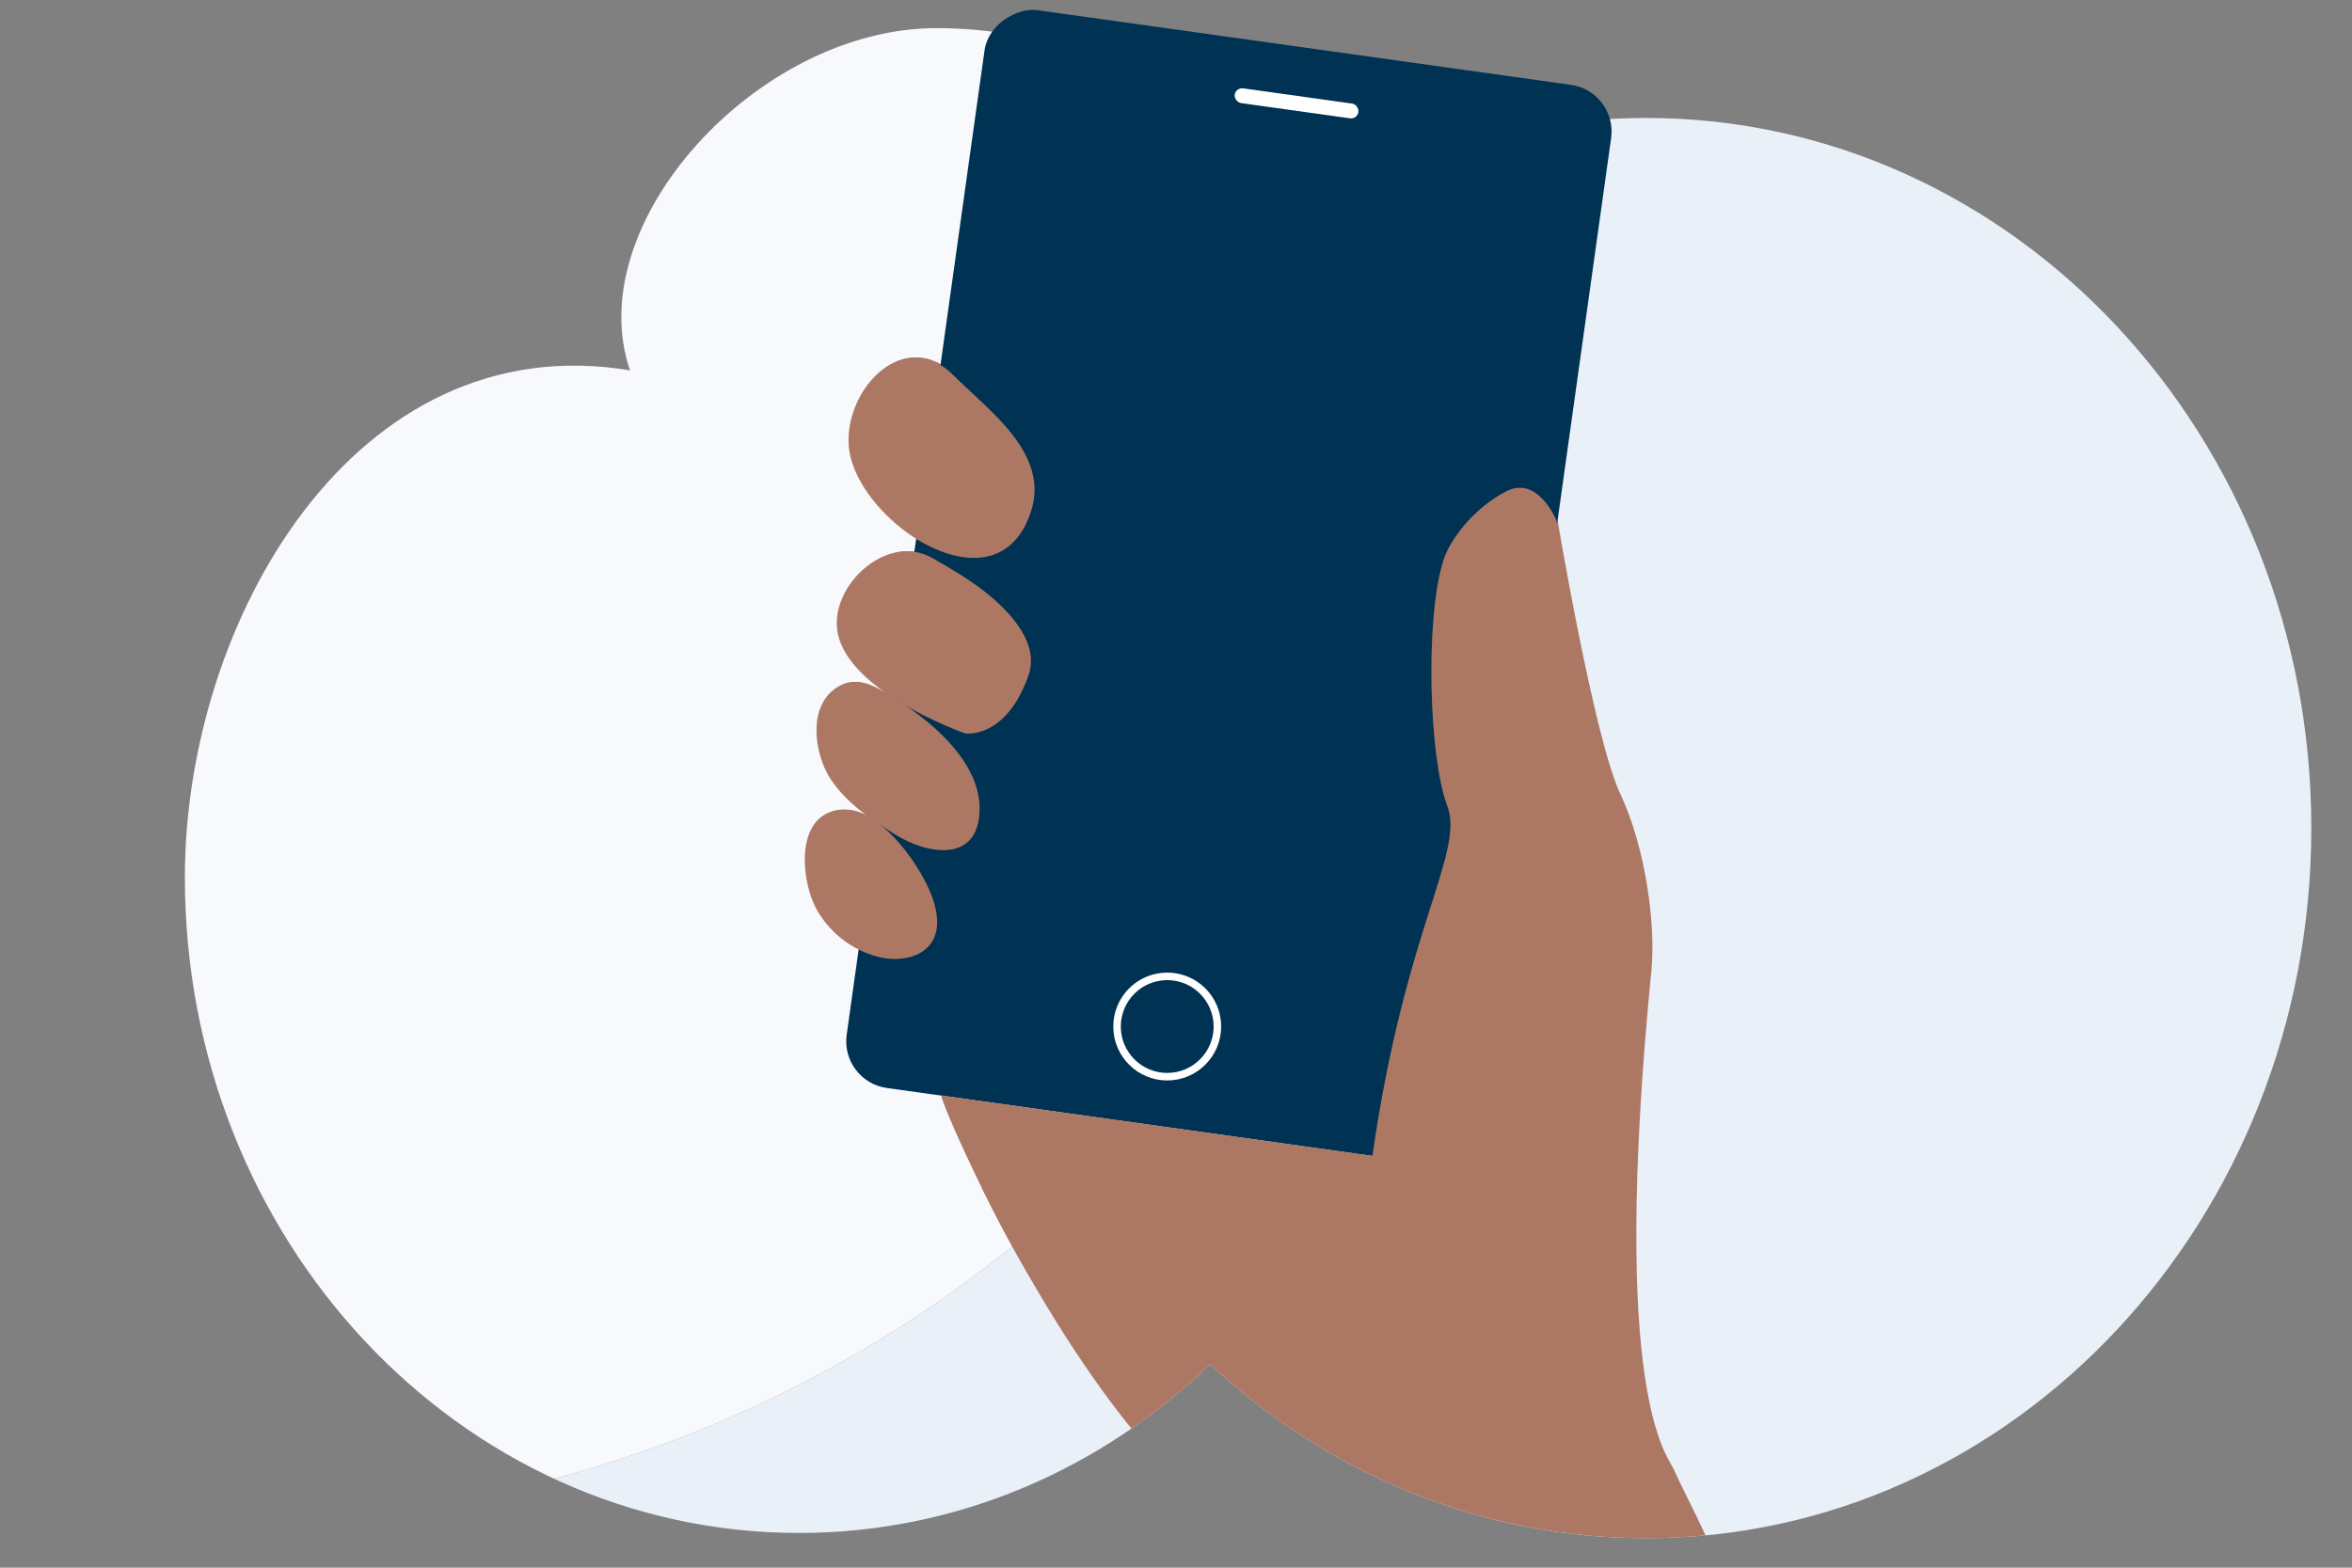 <?xml version="1.0" encoding="UTF-8"?><svg id="Layer_1" xmlns="http://www.w3.org/2000/svg" xmlns:xlink="http://www.w3.org/1999/xlink" viewBox="0 0 300 200"><rect x="0" y="0" width="300" height="200" fill="#808080" stroke="none"/><defs><style>.cls-1,.cls-2{fill:none;}.cls-3{clip-path:url(#clippath);}.cls-4{fill:#f7f9fc;}.cls-5{fill:#003253;}.cls-6{fill:#eaf0f8;}.cls-7{fill:#fff;}.cls-8{fill:#ac7864;}.cls-9{fill:#76c82e;}.cls-2{stroke:#fff;stroke-miterlimit:10;stroke-width:.96px;}</style><clipPath id="clippath"><path class="cls-1" d="m209.97,15.05c-10.16,0-19.91,1.91-28.94,5.41-5.13,1.99-10.03,4.49-14.65,7.45-3.02-4.08-6.5-7.76-10.35-10.95-10.11-8.38-22.81-13.37-36.6-13.37-22.78,0-45.51,24.92-39.07,43.66-35.12-5.85-56.78,32-56.78,64.68,0,46.19,35.07,83.64,78.33,83.64,20.17,0,38.56-8.15,52.44-21.52,14.89,13.82,34.34,22.19,55.62,22.19,46.86,0,84.84-40.56,84.84-90.6S256.83,15.05,209.97,15.05Z"/></clipPath></defs><g class="cls-3"><path class="cls-6" d="m184.34.39c2.57,11.33,3.94,23.12,3.94,35.23,0,87.44-70.89,158.33-158.33,158.33-10.24,0-20.25-.98-29.95-2.84v8.5h300V.39h-115.66Z"/><path class="cls-4" d="m188.28,35.62c0-12.11-1.36-23.9-3.94-35.23H0v190.72c9.7,1.86,19.71,2.84,29.95,2.84,87.44,0,158.33-70.89,158.33-158.33Z"/><path class="cls-9" d="m173.72,43.44c.06.1.15.14.21.2.98.86,1.6,1.94,2.01,3.16.26.79.39,1.6.4,2.44,0,.26,0,.26-.26.22-.8-.11-1.61-.23-2.41-.34q-.25-.04-.25-.28c.03-2.08-1.23-4.47-3.58-5.46-.13-.05-.17-.11-.15-.25.07-.42.13-.84.18-1.26.02-.18.08-.21.24-.19.68.1,1.36.1,2.03-.02.83-.14,1.57-.46,2.1-1.15.4-.52.56-1.1.57-1.75.02-.59-.12-1.12-.46-1.59-.42-.59-1-.94-1.72-1.07-.49-.09-.98-.13-1.47,0-.99.27-1.62.93-1.99,1.86-.12.31-.2.64-.25.97-.42,3.04-.85,6.09-1.27,9.13-.02.16-.06.21-.24.18-.81-.12-1.62-.23-2.43-.34-.13-.02-.16-.05-.14-.19.46-3.22.87-6.44,1.37-9.65.43-2.74,2.47-4.5,5.15-4.67.5-.03.99-.01,1.48.07,1.45.24,2.72.83,3.68,1.98.77.92,1.16,1.98,1.16,3.18,0,1.01-.24,1.97-.81,2.81-.71,1.04-1.7,1.67-2.91,1.95-.07.02-.15.03-.24.05Z"/><path class="cls-9" d="m136.53,35.72c.41-.36.82-.72,1.23-1.07,1.88-1.64,3.76-3.28,5.64-4.93.06-.06.12-.1.22-.08,1.05.15,2.1.3,3.14.44.02,0,.04,0,.1.02-.21.18-.39.34-.57.5-1.72,1.47-3.44,2.94-5.15,4.41-.08.07-.16.14-.24.21-.24.21-.24.21-.15.5.42,1.38.84,2.76,1.27,4.14.17.55.4,1.09.71,1.59.48.75,1.16,1.14,2.04,1.21.15.01.3.05.45.02.08-.01.1.02.09.1-.1.73-.21,1.45-.31,2.18-.01.1-.07.11-.16.12-.39.03-.78,0-1.17-.06-1.37-.22-2.4-.94-3.18-2.07-.58-.85-.95-1.79-1.25-2.76-.27-.89-.54-1.77-.82-2.66-.03-.11-.05-.17-.17-.06-.71.61-1.42,1.22-2.13,1.82-.11.09-.17.19-.18.34-.18,1.32-.37,2.64-.55,3.96-.02.14-.06.18-.21.16-.82-.12-1.64-.24-2.46-.35-.12-.02-.15-.05-.13-.18.69-4.9,1.38-9.8,2.06-14.7.02-.13.07-.14.18-.13.81.12,1.63.23,2.45.34.15.02.19.06.17.22-.31,2.18-.61,4.36-.92,6.55l-.03.19s.02.01.03.02Z"/><path class="cls-9" d="m186.08,35.58c.45.06.91.13,1.36.19.14.02.2.07.25.2.84,2.21,1.49,4.47,1.98,6.78.59,2.78.95,5.58,1.08,8.42q.02.36-.34.31c-.76-.11-1.51-.22-2.27-.31-.16-.02-.2-.1-.2-.22.01-.5-.01-1-.04-1.5-.03-.56-.08-1.12-.12-1.68,0-.09-.03-.13-.14-.12-.58.04-1.16.03-1.75,0-.94-.05-1.87-.19-2.79-.37-.63-.12-1.26-.29-1.86-.52-.13-.05-.16,0-.2.09-.37.97-.71,1.95-1.03,2.94-.09.28-.02.24-.32.2-.79-.11-1.58-.22-2.38-.33-.12-.02-.17-.03-.12-.18,1.22-3.71,2.86-7.21,4.89-10.54.72-1.18,1.49-2.32,2.32-3.42.08-.11.16-.14.29-.12.46.07.92.13,1.38.2Zm-.36,2.46c-.58.81-1.1,1.6-1.58,2.42-.73,1.21-1.38,2.47-1.98,3.75-.04.08-.06.14.06.18.58.19,1.16.36,1.75.46.58.09,1.15.19,1.74.23.52.03,1.03.03,1.55.03.17,0,.19-.06.16-.2-.29-1.81-.69-3.59-1.22-5.35-.15-.5-.32-.99-.49-1.51Z"/><path class="cls-9" d="m157.71,44.14c.15-.22.3-.45.44-.68,1.96-3.1,3.55-6.38,4.78-9.84.13-.37.26-.74.37-1.11.03-.1.07-.11.16-.1.83.12,1.66.24,2.5.35.13.02.13.07.1.17-.22.68-.44,1.36-.68,2.03-1.18,3.18-2.64,6.23-4.44,9.11-.61.99-1.27,1.95-1.97,2.87-.07.09-.14.12-.25.1-.95-.14-1.9-.27-2.85-.4-.12-.02-.17-.07-.21-.17-1.42-3.84-2.32-7.8-2.73-11.87-.09-.86-.13-1.73-.2-2.59-.02-.32,0-.64-.02-.96,0-.13.05-.14.16-.13.83.12,1.65.24,2.48.35.12.02.15.07.16.18.03.93.09,1.86.18,2.79.31,3.22.92,6.38,1.85,9.48.04.13.08.27.13.4,0,0,0,0,.04.01Z"/><path class="cls-9" d="m150.18,38.2c-.34,2.44-.68,4.88-1.02,7.31-.02.17-.08.19-.23.17-.81-.12-1.62-.23-2.43-.34-.13-.02-.16-.05-.15-.19.69-4.89,1.37-9.79,2.06-14.68.02-.13.06-.16.19-.14.82.12,1.64.24,2.46.34.15.02.16.08.14.2-.34,2.44-.69,4.88-1.03,7.31Z"/><path class="cls-8" d="m218.45,204.37c4-.47-2.63-11.63-4.92-16.84-.83-1.89-8.24-9.36-2.89-63.73.56-5.7-.68-15.53-3.99-22.57s-7.98-34.85-7.98-34.85c0,0-2.34-5.76-6.34-3.75s-7.2,6.01-8.1,8.87c-2.35,7.45-1.81,25.19.49,31.23,2.3,6.04-6.89,57.35-6.89,57.35l-52.64-8.6c10.41,20.99,25.39,42.11,32.97,40.91,15.18-2.4,35.87,14.84,60.28,11.97Z"/><path class="cls-8" d="m122.78,71.03c3.8.61,7.29-.86,8.89-5.84,2.37-7.39-5.4-12.81-9.88-17.31-6.16-6.18-13.61,1.35-13.41,8.57.17,6.12,7.76,13.51,14.4,14.58Z"/><path class="cls-8" d="m116.61,70.36c-4.81-.56-9.79,4.37-9.73,9.23.12,8.3,16.39,13.97,16.39,13.97,0,0,5.21.77,8.07-7.42,1.36-3.91-2.02-7.66-4.77-10.01-2.28-1.94-4.89-3.45-7.48-4.94-.8-.46-1.64-.73-2.48-.83Z"/><path class="cls-8" d="m104.66,90.63c-.9,2.81-.03,6.47,1.4,8.68,1.99,3.07,5.13,5.18,8.23,7.11,4.26,2.66,10.67,3.65,10.81-3.13.17-8.12-11.16-14.38-11.26-14.44-2.1-1.16-4.24-2.7-6.7-1.32-1.27.71-2.05,1.82-2.47,3.1Z"/><path class="cls-8" d="m111.37,104.45c-1.82-1.13-3.77-1.58-5.64-.74-4.06,1.83-3.21,8.86-1.55,12.04,1.61,3.08,4.57,5.42,7.93,6.29,2.52.65,5.67.23,6.98-2.02.95-1.63.63-3.7,0-5.49-.98-2.82-4.1-7.82-7.73-10.09Z"/></g><rect class="cls-5" x="87.33" y="34.46" width="138.84" height="80.7" rx="6.01" ry="6.01" transform="translate(252.57 -70.05) rotate(97.97)"/><circle class="cls-2" cx="148.88" cy="130.96" r="6.4"/><rect class="cls-7" x="157.41" y="12.24" width="15.93" height="1.9" rx=".95" ry=".95" transform="translate(3.43 -22.81) rotate(7.97)"/><path class="cls-8" d="m122.63,71.05c3.8.61,7.29-.86,8.89-5.84,2.37-7.39-5.4-12.81-9.88-17.31-6.16-6.18-13.61,1.35-13.41,8.57.17,6.12,7.76,13.51,14.4,14.58Z"/><path class="cls-8" d="m116.46,70.37c-4.81-.56-9.79,4.37-9.73,9.23.12,8.3,16.39,13.97,16.39,13.97,0,0,5.21.77,8.07-7.42,1.36-3.91-2.02-7.66-4.77-10.01-2.28-1.94-4.89-3.45-7.48-4.94-.8-.46-1.64-.73-2.48-.83Z"/><path class="cls-8" d="m104.51,90.65c-.9,2.81-.03,6.47,1.4,8.68,1.99,3.07,5.13,5.18,8.23,7.11,4.26,2.66,10.67,3.65,10.81-3.13.17-8.12-11.16-14.38-11.26-14.44-2.1-1.16-4.24-2.7-6.7-1.32-1.27.71-2.05,1.82-2.47,3.1Z"/><path class="cls-8" d="m111.22,104.47c-1.82-1.13-3.77-1.58-5.64-.74-4.06,1.83-3.21,8.86-1.55,12.04,1.61,3.08,4.57,5.42,7.93,6.29,2.52.65,5.67.23,6.98-2.02.95-1.63.63-3.7,0-5.49-.98-2.82-4.1-7.82-7.73-10.09Z"/><path class="cls-8" d="m210.5,123.82c.56-5.7-.68-15.53-3.99-22.57-3.3-7.04-7.98-34.85-7.98-34.85,0,0-2.34-5.76-6.34-3.75-4,2.01-7.2,6.01-8.1,8.87-2.35,7.45-1.81,25.19.49,31.23,2.3,6.04-5.35,15.5-9.53,44.71l-54.96-7.7c-.36.27,7.24,17.4,13.03,25.91h75.62c-.44-9.32-.14-22.66,1.75-41.86Z"/></svg>